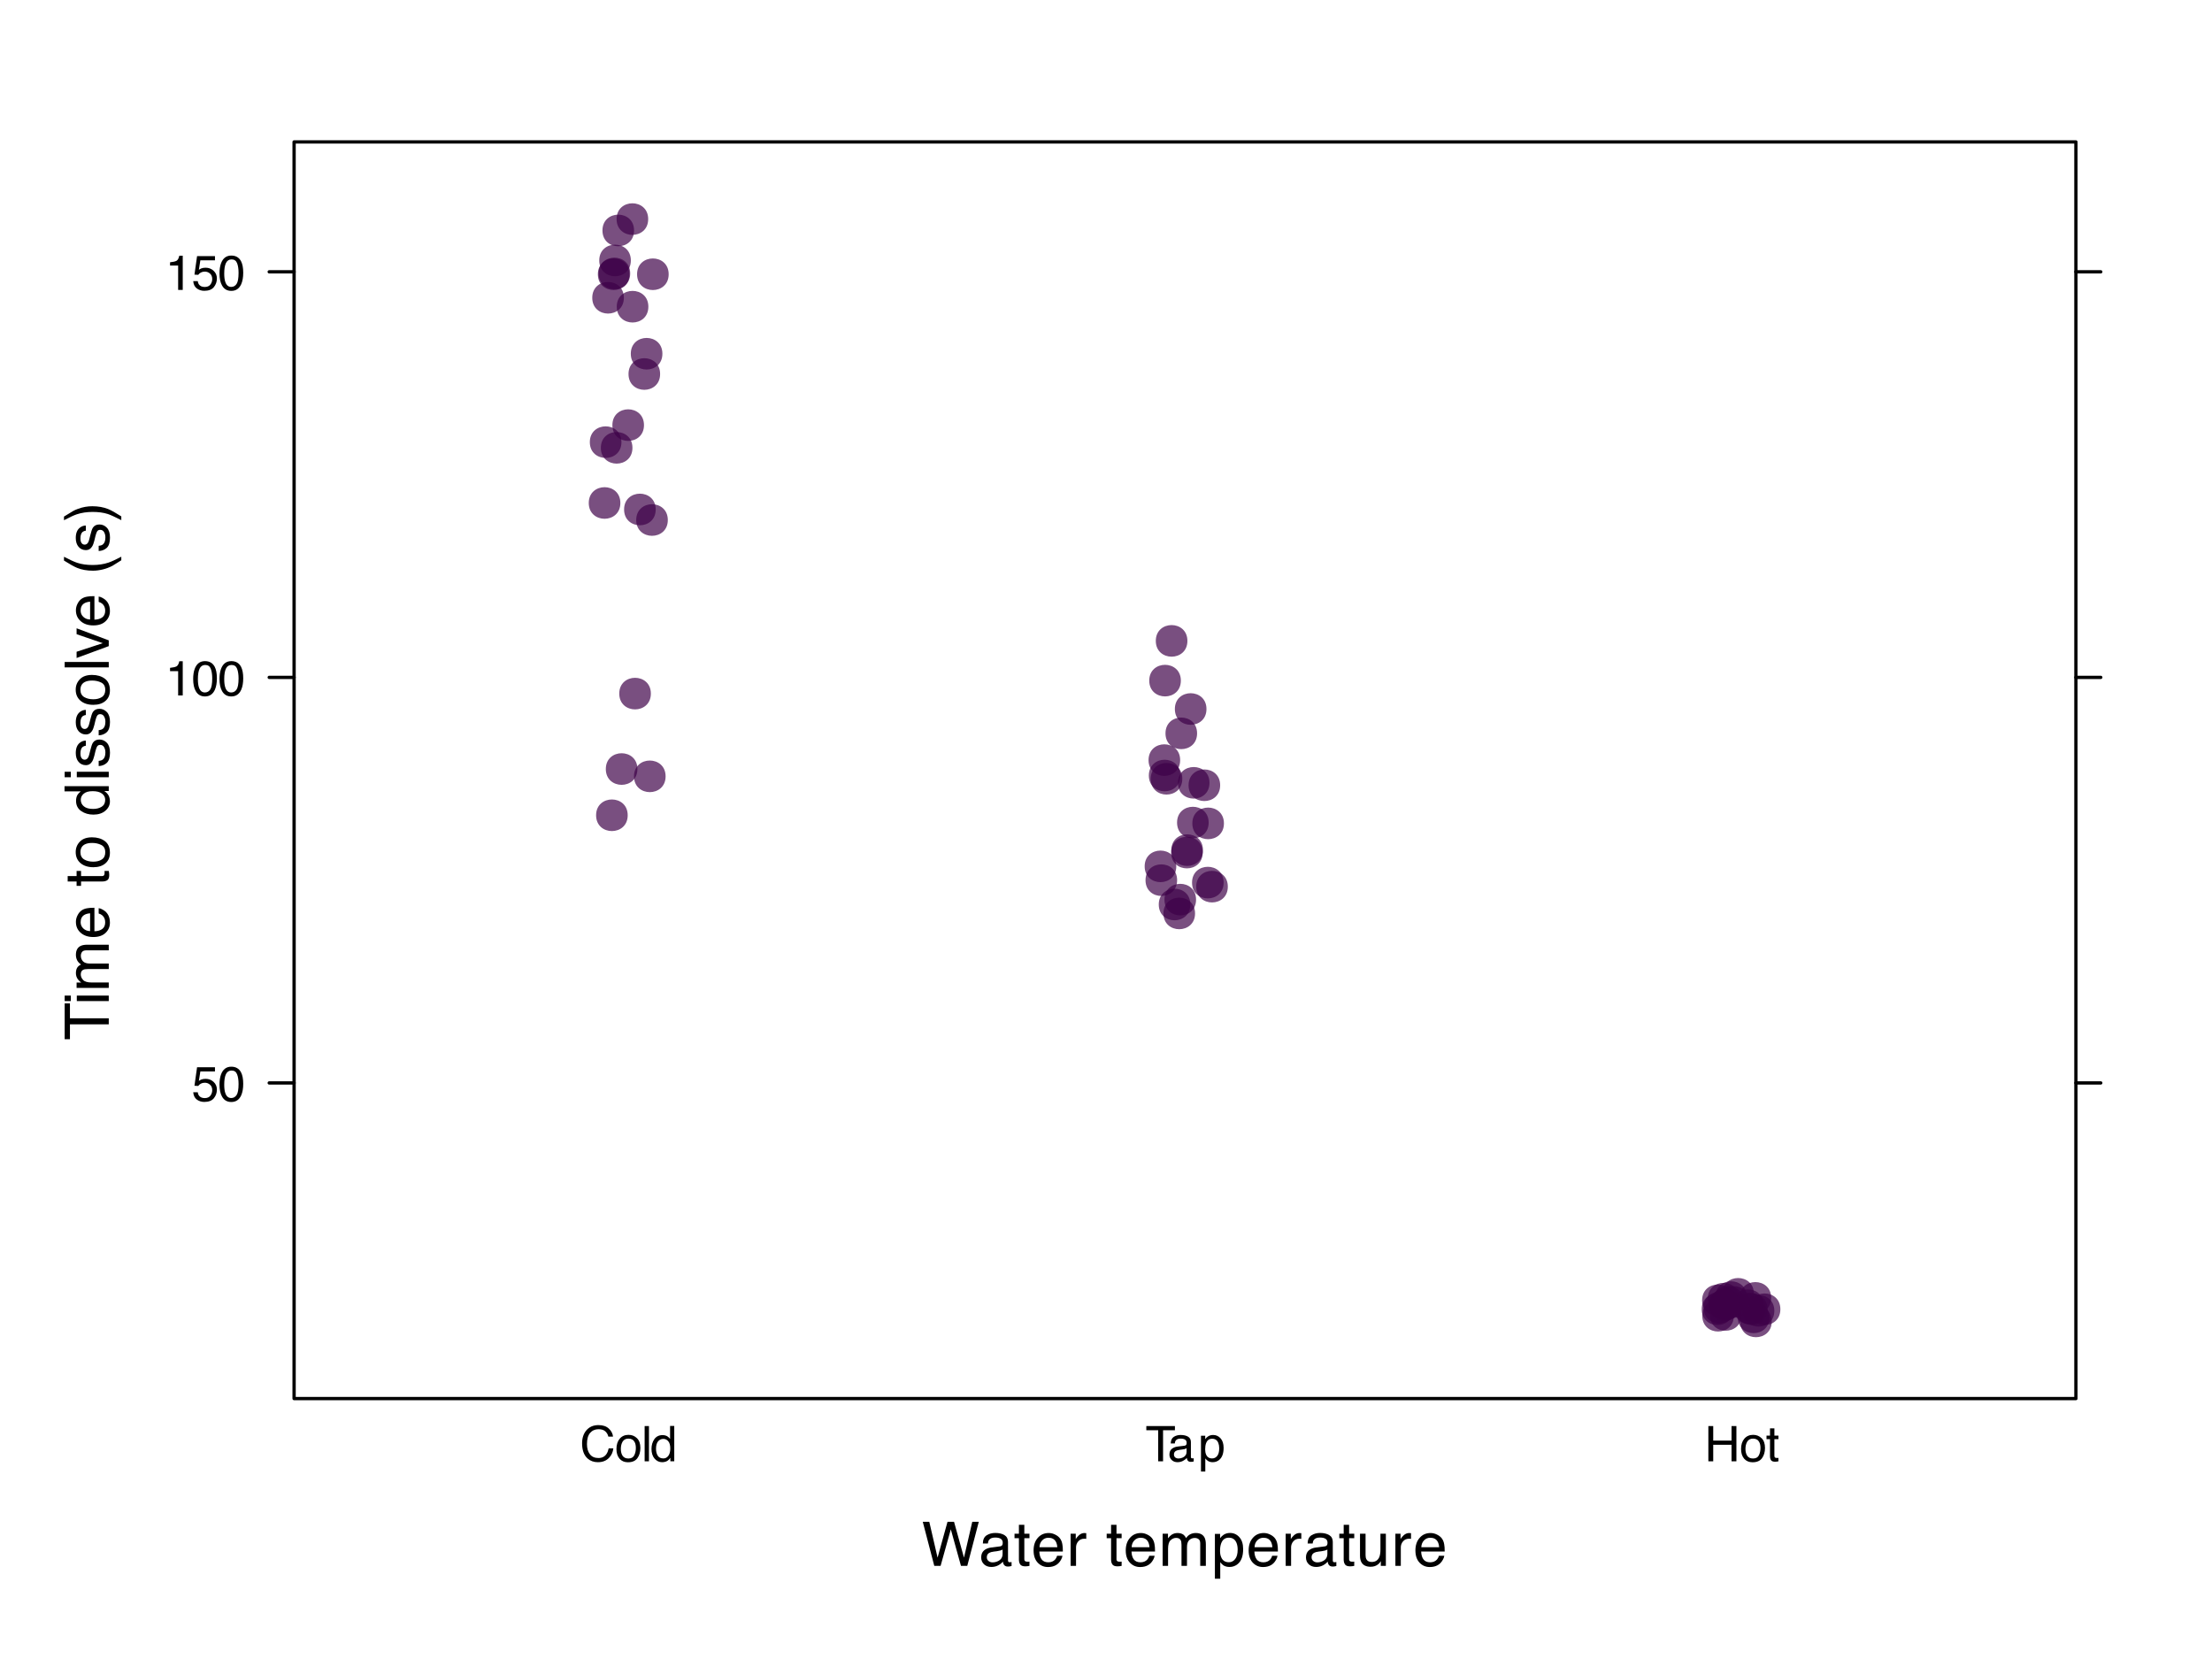 <?xml version="1.0" encoding="utf-8" ?>
<!DOCTYPE svg PUBLIC "-//W3C//DTD SVG 1.1//EN" "http://www.w3.org/Graphics/SVG/1.1/DTD/svg11.dtd">
<svg xmlns="http://www.w3.org/2000/svg" xmlns:xlink="http://www.w3.org/1999/xlink" width="504" height="378" viewBox="0 0 504 378"><defs><g><g id="glyph-0-0"><path d="M 0.453 0 L 0.453 -10.047 L 8.422 -10.047 L 8.422 0 Z M 7.172 -1.266 L 7.172 -8.781 L 1.703 -8.781 L 1.703 -1.266 Z M 7.172 -1.266"/></g><g id="glyph-0-1"><path d="M 1.734 -10.047 L 3.625 -1.875 L 5.891 -10.047 L 7.375 -10.047 L 9.641 -1.875 L 11.531 -10.047 L 13.016 -10.047 L 10.391 0 L 8.953 0 L 6.641 -8.328 L 4.312 0 L 2.875 0 L 0.25 -10.047 Z M 1.734 -10.047"/></g><g id="glyph-0-2"><path d="M 1.844 -1.953 C 1.844 -1.598 1.973 -1.316 2.234 -1.109 C 2.492 -0.898 2.801 -0.797 3.156 -0.797 C 3.594 -0.797 4.016 -0.895 4.422 -1.094 C 5.098 -1.426 5.438 -1.973 5.438 -2.734 L 5.438 -3.719 C 5.289 -3.625 5.098 -3.547 4.859 -3.484 C 4.617 -3.422 4.383 -3.375 4.156 -3.344 L 3.422 -3.25 C 2.973 -3.195 2.633 -3.102 2.406 -2.969 C 2.031 -2.758 1.844 -2.422 1.844 -1.953 Z M 4.828 -4.438 C 5.109 -4.469 5.297 -4.586 5.391 -4.797 C 5.441 -4.898 5.469 -5.055 5.469 -5.266 C 5.469 -5.68 5.316 -5.984 5.016 -6.172 C 4.723 -6.359 4.301 -6.453 3.75 -6.453 C 3.102 -6.453 2.645 -6.281 2.375 -5.938 C 2.227 -5.75 2.129 -5.469 2.078 -5.094 L 0.938 -5.094 C 0.957 -5.988 1.25 -6.613 1.812 -6.969 C 2.375 -7.32 3.031 -7.5 3.781 -7.5 C 4.633 -7.5 5.332 -7.332 5.875 -7 C 6.406 -6.676 6.672 -6.164 6.672 -5.469 L 6.672 -1.266 C 6.672 -1.129 6.695 -1.02 6.75 -0.938 C 6.801 -0.863 6.91 -0.828 7.078 -0.828 C 7.141 -0.828 7.203 -0.832 7.266 -0.844 C 7.336 -0.852 7.41 -0.863 7.484 -0.875 L 7.484 0.031 C 7.297 0.082 7.148 0.113 7.047 0.125 C 6.941 0.145 6.805 0.156 6.641 0.156 C 6.211 0.156 5.906 0.004 5.719 -0.297 C 5.613 -0.453 5.539 -0.676 5.5 -0.969 C 5.25 -0.645 4.891 -0.359 4.422 -0.109 C 3.953 0.129 3.438 0.25 2.875 0.25 C 2.195 0.25 1.641 0.047 1.203 -0.359 C 0.773 -0.773 0.562 -1.297 0.562 -1.922 C 0.562 -2.598 0.77 -3.125 1.188 -3.5 C 1.613 -3.875 2.172 -4.102 2.859 -4.188 Z M 3.812 -7.5 Z M 3.812 -7.5"/></g><g id="glyph-0-3"><path d="M 1.156 -9.359 L 2.391 -9.359 L 2.391 -7.328 L 3.562 -7.328 L 3.562 -6.312 L 2.391 -6.312 L 2.391 -1.531 C 2.391 -1.281 2.477 -1.113 2.656 -1.031 C 2.75 -0.977 2.906 -0.953 3.125 -0.953 C 3.188 -0.953 3.25 -0.953 3.312 -0.953 C 3.383 -0.953 3.469 -0.957 3.562 -0.969 L 3.562 0 C 3.414 0.039 3.266 0.066 3.109 0.078 C 2.961 0.098 2.801 0.109 2.625 0.109 C 2.051 0.109 1.66 -0.035 1.453 -0.328 C 1.254 -0.617 1.156 -1 1.156 -1.469 L 1.156 -6.312 L 0.156 -6.312 L 0.156 -7.328 L 1.156 -7.328 Z M 1.156 -9.359"/></g><g id="glyph-0-4"><path d="M 3.953 -7.484 C 4.473 -7.484 4.973 -7.359 5.453 -7.109 C 5.941 -6.867 6.316 -6.555 6.578 -6.172 C 6.828 -5.805 6.988 -5.375 7.062 -4.875 C 7.133 -4.539 7.172 -4.004 7.172 -3.266 L 1.812 -3.266 C 1.832 -2.523 2.004 -1.93 2.328 -1.484 C 2.66 -1.035 3.172 -0.812 3.859 -0.812 C 4.504 -0.812 5.02 -1.02 5.406 -1.438 C 5.625 -1.688 5.773 -1.973 5.859 -2.297 L 7.078 -2.297 C 7.047 -2.023 6.938 -1.723 6.75 -1.391 C 6.57 -1.066 6.375 -0.801 6.156 -0.594 C 5.781 -0.227 5.316 0.02 4.766 0.156 C 4.473 0.227 4.141 0.266 3.766 0.266 C 2.848 0.266 2.07 -0.066 1.438 -0.734 C 0.812 -1.398 0.5 -2.328 0.5 -3.516 C 0.5 -4.691 0.816 -5.645 1.453 -6.375 C 2.086 -7.113 2.922 -7.484 3.953 -7.484 Z M 5.906 -4.25 C 5.863 -4.781 5.75 -5.207 5.562 -5.531 C 5.227 -6.113 4.664 -6.406 3.875 -6.406 C 3.312 -6.406 2.836 -6.203 2.453 -5.797 C 2.066 -5.391 1.863 -4.875 1.844 -4.25 Z M 3.828 -7.5 Z M 3.828 -7.5"/></g><g id="glyph-0-5"><path d="M 0.938 -7.328 L 2.109 -7.328 L 2.109 -6.062 C 2.203 -6.301 2.438 -6.598 2.812 -6.953 C 3.188 -7.305 3.617 -7.484 4.109 -7.484 C 4.129 -7.484 4.164 -7.477 4.219 -7.469 C 4.27 -7.469 4.363 -7.461 4.5 -7.453 L 4.5 -6.156 C 4.426 -6.164 4.359 -6.172 4.297 -6.172 C 4.234 -6.18 4.164 -6.188 4.094 -6.188 C 3.477 -6.188 3.004 -5.984 2.672 -5.578 C 2.336 -5.18 2.172 -4.727 2.172 -4.219 L 2.172 0 L 0.938 0 Z M 0.938 -7.328"/></g><g id="glyph-0-6"/><g id="glyph-0-7"><path d="M 0.906 -7.328 L 2.125 -7.328 L 2.125 -6.281 C 2.414 -6.645 2.676 -6.906 2.906 -7.062 C 3.312 -7.344 3.773 -7.484 4.297 -7.484 C 4.879 -7.484 5.348 -7.344 5.703 -7.062 C 5.898 -6.895 6.082 -6.648 6.25 -6.328 C 6.52 -6.723 6.836 -7.016 7.203 -7.203 C 7.578 -7.391 7.992 -7.484 8.453 -7.484 C 9.441 -7.484 10.113 -7.129 10.469 -6.422 C 10.656 -6.035 10.75 -5.52 10.75 -4.875 L 10.75 0 L 9.469 0 L 9.469 -5.094 C 9.469 -5.57 9.348 -5.898 9.109 -6.078 C 8.867 -6.266 8.57 -6.359 8.219 -6.359 C 7.738 -6.359 7.32 -6.195 6.969 -5.875 C 6.625 -5.551 6.453 -5.016 6.453 -4.266 L 6.453 0 L 5.203 0 L 5.203 -4.781 C 5.203 -5.281 5.141 -5.641 5.016 -5.859 C 4.828 -6.203 4.477 -6.375 3.969 -6.375 C 3.508 -6.375 3.086 -6.191 2.703 -5.828 C 2.328 -5.473 2.141 -4.828 2.141 -3.891 L 2.141 0 L 0.906 0 Z M 0.906 -7.328"/></g><g id="glyph-0-8"><path d="M 4 -0.828 C 4.57 -0.828 5.047 -1.066 5.422 -1.547 C 5.805 -2.023 6 -2.742 6 -3.703 C 6 -4.285 5.914 -4.785 5.75 -5.203 C 5.426 -6.016 4.844 -6.422 4 -6.422 C 3.145 -6.422 2.562 -5.992 2.25 -5.141 C 2.07 -4.68 1.984 -4.102 1.984 -3.406 C 1.984 -2.844 2.07 -2.363 2.25 -1.969 C 2.562 -1.207 3.145 -0.828 4 -0.828 Z M 0.812 -7.281 L 2 -7.281 L 2 -6.312 C 2.25 -6.645 2.52 -6.906 2.812 -7.094 C 3.227 -7.363 3.711 -7.5 4.266 -7.5 C 5.098 -7.5 5.801 -7.18 6.375 -6.547 C 6.957 -5.91 7.25 -5.004 7.25 -3.828 C 7.25 -2.223 6.832 -1.082 6 -0.406 C 5.469 0.031 4.852 0.25 4.156 0.25 C 3.602 0.25 3.141 0.129 2.766 -0.109 C 2.547 -0.254 2.301 -0.492 2.031 -0.828 L 2.031 2.922 L 0.812 2.922 Z M 0.812 -7.281"/></g><g id="glyph-0-9"><path d="M 2.141 -7.328 L 2.141 -2.469 C 2.141 -2.094 2.195 -1.785 2.312 -1.547 C 2.531 -1.109 2.938 -0.891 3.531 -0.891 C 4.383 -0.891 4.969 -1.27 5.281 -2.031 C 5.445 -2.445 5.531 -3.008 5.531 -3.719 L 5.531 -7.328 L 6.766 -7.328 L 6.766 0 L 5.609 0 L 5.625 -1.078 C 5.457 -0.797 5.258 -0.562 5.031 -0.375 C 4.562 0.008 3.988 0.203 3.312 0.203 C 2.27 0.203 1.562 -0.145 1.188 -0.844 C 0.977 -1.219 0.875 -1.719 0.875 -2.344 L 0.875 -7.328 Z M 3.828 -7.5 Z M 3.828 -7.5"/></g><g id="glyph-1-0"><path d="M 0 -0.453 L -10.047 -0.453 L -10.047 -8.422 L 0 -8.422 Z M -1.266 -7.172 L -8.781 -7.172 L -8.781 -1.703 L -1.266 -1.703 Z M -1.266 -7.172"/></g><g id="glyph-1-1"><path d="M -10.047 -8.375 L -8.844 -8.375 L -8.844 -4.984 L 0 -4.984 L 0 -3.609 L -8.844 -3.609 L -8.844 -0.219 L -10.047 -0.219 Z M -10.047 -8.375"/></g><g id="glyph-1-2"><path d="M -7.281 -0.906 L -7.281 -2.156 L 0 -2.156 L 0 -0.906 Z M -10.047 -0.906 L -10.047 -2.156 L -8.641 -2.156 L -8.641 -0.906 Z M -10.047 -0.906"/></g><g id="glyph-1-3"><path d="M -7.328 -0.906 L -7.328 -2.125 L -6.281 -2.125 C -6.645 -2.414 -6.906 -2.676 -7.062 -2.906 C -7.344 -3.312 -7.484 -3.773 -7.484 -4.297 C -7.484 -4.879 -7.344 -5.348 -7.062 -5.703 C -6.895 -5.898 -6.648 -6.082 -6.328 -6.25 C -6.723 -6.52 -7.016 -6.836 -7.203 -7.203 C -7.391 -7.578 -7.484 -7.992 -7.484 -8.453 C -7.484 -9.441 -7.129 -10.113 -6.422 -10.469 C -6.035 -10.656 -5.52 -10.75 -4.875 -10.75 L 0 -10.75 L 0 -9.469 L -5.094 -9.469 C -5.57 -9.469 -5.898 -9.348 -6.078 -9.109 C -6.266 -8.867 -6.359 -8.57 -6.359 -8.219 C -6.359 -7.738 -6.195 -7.32 -5.875 -6.969 C -5.551 -6.625 -5.016 -6.453 -4.266 -6.453 L 0 -6.453 L 0 -5.203 L -4.781 -5.203 C -5.281 -5.203 -5.641 -5.141 -5.859 -5.016 C -6.203 -4.828 -6.375 -4.477 -6.375 -3.969 C -6.375 -3.508 -6.191 -3.086 -5.828 -2.703 C -5.473 -2.328 -4.828 -2.141 -3.891 -2.141 L 0 -2.141 L 0 -0.906 Z M -7.328 -0.906"/></g><g id="glyph-1-4"><path d="M -7.484 -3.953 C -7.484 -4.473 -7.359 -4.973 -7.109 -5.453 C -6.867 -5.941 -6.555 -6.316 -6.172 -6.578 C -5.805 -6.828 -5.375 -6.988 -4.875 -7.062 C -4.539 -7.133 -4.004 -7.172 -3.266 -7.172 L -3.266 -1.812 C -2.523 -1.832 -1.93 -2.004 -1.484 -2.328 C -1.035 -2.66 -0.812 -3.172 -0.812 -3.859 C -0.812 -4.504 -1.02 -5.02 -1.438 -5.406 C -1.688 -5.625 -1.973 -5.773 -2.297 -5.859 L -2.297 -7.078 C -2.023 -7.047 -1.723 -6.938 -1.391 -6.75 C -1.066 -6.57 -0.801 -6.375 -0.594 -6.156 C -0.227 -5.781 0.02 -5.316 0.156 -4.766 C 0.227 -4.473 0.266 -4.141 0.266 -3.766 C 0.266 -2.848 -0.066 -2.07 -0.734 -1.438 C -1.398 -0.812 -2.328 -0.5 -3.516 -0.5 C -4.691 -0.5 -5.645 -0.816 -6.375 -1.453 C -7.113 -2.086 -7.484 -2.922 -7.484 -3.953 Z M -4.25 -5.906 C -4.781 -5.863 -5.207 -5.75 -5.531 -5.562 C -6.113 -5.227 -6.406 -4.664 -6.406 -3.875 C -6.406 -3.312 -6.203 -2.836 -5.797 -2.453 C -5.391 -2.066 -4.875 -1.863 -4.25 -1.844 Z M -7.5 -3.828 Z M -7.5 -3.828"/></g><g id="glyph-1-5"/><g id="glyph-1-6"><path d="M -9.359 -1.156 L -9.359 -2.391 L -7.328 -2.391 L -7.328 -3.562 L -6.312 -3.562 L -6.312 -2.391 L -1.531 -2.391 C -1.281 -2.391 -1.113 -2.477 -1.031 -2.656 C -0.977 -2.75 -0.953 -2.906 -0.953 -3.125 C -0.953 -3.188 -0.953 -3.25 -0.953 -3.312 C -0.953 -3.383 -0.957 -3.469 -0.969 -3.562 L 0 -3.562 C 0.039 -3.414 0.066 -3.266 0.078 -3.109 C 0.098 -2.961 0.109 -2.801 0.109 -2.625 C 0.109 -2.051 -0.035 -1.66 -0.328 -1.453 C -0.617 -1.254 -1 -1.156 -1.469 -1.156 L -6.312 -1.156 L -6.312 -0.156 L -7.328 -0.156 L -7.328 -1.156 Z M -9.359 -1.156"/></g><g id="glyph-1-7"><path d="M -0.797 -3.812 C -0.797 -4.625 -1.102 -5.18 -1.719 -5.484 C -2.332 -5.785 -3.02 -5.938 -3.781 -5.938 C -4.469 -5.938 -5.023 -5.828 -5.453 -5.609 C -6.117 -5.266 -6.453 -4.672 -6.453 -3.828 C -6.453 -3.066 -6.164 -2.516 -5.594 -2.172 C -5.02 -1.836 -4.328 -1.672 -3.516 -1.672 C -2.742 -1.672 -2.098 -1.836 -1.578 -2.172 C -1.055 -2.516 -0.797 -3.062 -0.797 -3.812 Z M -7.531 -3.859 C -7.531 -4.797 -7.211 -5.586 -6.578 -6.234 C -5.953 -6.891 -5.031 -7.219 -3.812 -7.219 C -2.633 -7.219 -1.66 -6.93 -0.891 -6.359 C -0.117 -5.785 0.266 -4.895 0.266 -3.688 C 0.266 -2.688 -0.07 -1.891 -0.75 -1.297 C -1.438 -0.703 -2.352 -0.406 -3.5 -0.406 C -4.727 -0.406 -5.707 -0.719 -6.438 -1.344 C -7.164 -1.969 -7.531 -2.805 -7.531 -3.859 Z M -7.5 -3.812 Z M -7.5 -3.812"/></g><g id="glyph-1-8"><path d="M -3.578 -1.688 C -2.797 -1.688 -2.141 -1.852 -1.609 -2.188 C -1.078 -2.52 -0.812 -3.051 -0.812 -3.781 C -0.812 -4.352 -1.055 -4.82 -1.547 -5.188 C -2.035 -5.551 -2.738 -5.734 -3.656 -5.734 C -4.582 -5.734 -5.266 -5.539 -5.703 -5.156 C -6.148 -4.781 -6.375 -4.316 -6.375 -3.766 C -6.375 -3.148 -6.133 -2.648 -5.656 -2.266 C -5.188 -1.879 -4.492 -1.688 -3.578 -1.688 Z M -7.453 -3.531 C -7.453 -4.094 -7.332 -4.562 -7.094 -4.938 C -6.957 -5.156 -6.719 -5.406 -6.375 -5.688 L -10.078 -5.688 L -10.078 -6.875 L 0 -6.875 L 0 -5.766 L -1.016 -5.766 C -0.566 -5.473 -0.238 -5.129 -0.031 -4.734 C 0.164 -4.348 0.266 -3.898 0.266 -3.391 C 0.266 -2.578 -0.078 -1.875 -0.766 -1.281 C -1.453 -0.688 -2.363 -0.391 -3.5 -0.391 C -4.57 -0.391 -5.5 -0.66 -6.281 -1.203 C -7.062 -1.742 -7.453 -2.52 -7.453 -3.531 Z M -7.453 -3.531"/></g><g id="glyph-1-9"><path d="M -2.297 -1.641 C -1.891 -1.672 -1.578 -1.77 -1.359 -1.938 C -0.961 -2.25 -0.766 -2.789 -0.766 -3.562 C -0.766 -4.008 -0.863 -4.406 -1.062 -4.75 C -1.258 -5.102 -1.562 -5.281 -1.969 -5.281 C -2.289 -5.281 -2.531 -5.141 -2.688 -4.859 C -2.789 -4.68 -2.91 -4.332 -3.047 -3.812 L -3.281 -2.828 C -3.438 -2.203 -3.613 -1.742 -3.812 -1.453 C -4.145 -0.922 -4.602 -0.656 -5.188 -0.656 C -5.883 -0.656 -6.445 -0.906 -6.875 -1.406 C -7.301 -1.906 -7.516 -2.578 -7.516 -3.422 C -7.516 -4.523 -7.191 -5.316 -6.547 -5.797 C -6.129 -6.109 -5.688 -6.258 -5.219 -6.25 L -5.219 -5.094 C -5.5 -5.062 -5.75 -4.961 -5.969 -4.797 C -6.289 -4.516 -6.453 -4.023 -6.453 -3.328 C -6.453 -2.859 -6.363 -2.504 -6.188 -2.266 C -6.008 -2.023 -5.773 -1.906 -5.484 -1.906 C -5.172 -1.906 -4.914 -2.062 -4.719 -2.375 C -4.602 -2.562 -4.504 -2.832 -4.422 -3.188 L -4.219 -4 C -4.008 -4.883 -3.805 -5.477 -3.609 -5.781 C -3.285 -6.258 -2.789 -6.5 -2.125 -6.5 C -1.469 -6.5 -0.898 -6.25 -0.422 -5.75 C 0.047 -5.258 0.281 -4.508 0.281 -3.5 C 0.281 -2.406 0.035 -1.629 -0.453 -1.172 C -0.953 -0.723 -1.566 -0.484 -2.297 -0.453 Z M -7.5 -3.453 Z M -7.5 -3.453"/></g><g id="glyph-1-10"><path d="M -10.047 -0.938 L -10.047 -2.172 L 0 -2.172 L 0 -0.938 Z M -10.047 -0.938"/></g><g id="glyph-1-11"><path d="M -7.328 -1.5 L -1.359 -3.453 L -7.328 -5.5 L -7.328 -6.844 L 0 -4.094 L 0 -2.781 L -7.328 -0.078 Z M -7.328 -1.5"/></g><g id="glyph-1-12"><path d="M -10.203 -4.141 C -8.816 -3.422 -7.797 -2.957 -7.141 -2.75 C -6.141 -2.426 -4.984 -2.266 -3.672 -2.266 C -2.359 -2.266 -1.156 -2.445 -0.062 -2.812 C 0.613 -3.039 1.586 -3.488 2.859 -4.156 L 2.859 -3.344 C 1.816 -2.676 1.148 -2.258 0.859 -2.094 C 0.578 -1.938 0.191 -1.766 -0.297 -1.578 C -0.973 -1.328 -1.695 -1.148 -2.469 -1.047 C -2.863 -0.992 -3.238 -0.969 -3.594 -0.969 C -4.945 -0.969 -6.148 -1.18 -7.203 -1.609 C -7.867 -1.879 -8.867 -2.438 -10.203 -3.281 Z M -10.203 -4.141"/></g><g id="glyph-1-13"><path d="M 2.859 -0.484 C 1.441 -1.211 0.41 -1.68 -0.234 -1.891 C -1.211 -2.203 -2.359 -2.359 -3.672 -2.359 C -4.992 -2.359 -6.203 -2.176 -7.297 -1.812 C -7.973 -1.582 -8.941 -1.133 -10.203 -0.469 L -10.203 -1.297 C -9.086 -1.992 -8.395 -2.414 -8.125 -2.562 C -7.863 -2.719 -7.504 -2.879 -7.047 -3.047 C -6.473 -3.266 -5.91 -3.422 -5.359 -3.516 C -4.805 -3.609 -4.27 -3.656 -3.75 -3.656 C -2.406 -3.656 -1.203 -3.441 -0.141 -3.016 C 0.535 -2.742 1.535 -2.188 2.859 -1.344 Z M 2.859 -0.484"/></g><g id="glyph-2-0"><path d="M 0.359 0 L 0.359 -8.031 L 6.734 -8.031 L 6.734 0 Z M 5.734 -1 L 5.734 -7.031 L 1.375 -7.031 L 1.375 -1 Z M 5.734 -1"/></g><g id="glyph-2-1"><path d="M 1.391 -2 C 1.453 -1.438 1.711 -1.047 2.172 -0.828 C 2.398 -0.723 2.664 -0.672 2.969 -0.672 C 3.551 -0.672 3.984 -0.852 4.266 -1.219 C 4.547 -1.594 4.688 -2.008 4.688 -2.469 C 4.688 -3.008 4.52 -3.426 4.188 -3.719 C 3.852 -4.02 3.457 -4.172 3 -4.172 C 2.656 -4.172 2.359 -4.102 2.109 -3.969 C 1.867 -3.844 1.664 -3.664 1.5 -3.438 L 0.641 -3.484 L 1.234 -7.703 L 5.312 -7.703 L 5.312 -6.75 L 1.984 -6.75 L 1.641 -4.578 C 1.828 -4.711 2.004 -4.816 2.172 -4.891 C 2.461 -5.004 2.797 -5.062 3.172 -5.062 C 3.891 -5.062 4.5 -4.828 5 -4.359 C 5.5 -3.898 5.75 -3.316 5.75 -2.609 C 5.75 -1.867 5.52 -1.211 5.062 -0.641 C 4.602 -0.078 3.875 0.203 2.875 0.203 C 2.238 0.203 1.676 0.023 1.188 -0.328 C 0.695 -0.691 0.422 -1.25 0.359 -2 Z M 1.391 -2"/></g><g id="glyph-2-2"><path d="M 3.031 -7.828 C 4.039 -7.828 4.773 -7.41 5.234 -6.578 C 5.578 -5.93 5.75 -5.047 5.75 -3.922 C 5.75 -2.859 5.594 -1.977 5.281 -1.281 C 4.82 -0.281 4.07 0.219 3.031 0.219 C 2.082 0.219 1.379 -0.191 0.922 -1.016 C 0.535 -1.691 0.344 -2.609 0.344 -3.766 C 0.344 -4.648 0.457 -5.41 0.688 -6.047 C 1.125 -7.234 1.906 -7.828 3.031 -7.828 Z M 3.016 -0.688 C 3.523 -0.688 3.93 -0.91 4.234 -1.359 C 4.535 -1.816 4.688 -2.66 4.688 -3.891 C 4.688 -4.773 4.578 -5.504 4.359 -6.078 C 4.141 -6.66 3.719 -6.953 3.094 -6.953 C 2.508 -6.953 2.082 -6.676 1.812 -6.125 C 1.551 -5.582 1.422 -4.781 1.422 -3.719 C 1.422 -2.914 1.504 -2.273 1.672 -1.797 C 1.93 -1.055 2.379 -0.688 3.016 -0.688 Z M 3.016 -0.688"/></g><g id="glyph-2-3"><path d="M 1.078 -5.547 L 1.078 -6.297 C 1.785 -6.367 2.281 -6.484 2.562 -6.641 C 2.844 -6.805 3.051 -7.191 3.188 -7.797 L 3.969 -7.797 L 3.969 0 L 2.922 0 L 2.922 -5.547 Z M 1.078 -5.547"/></g><g id="glyph-2-4"><path d="M 4.234 -8.25 C 5.254 -8.25 6.047 -7.977 6.609 -7.438 C 7.172 -6.906 7.484 -6.301 7.547 -5.625 L 6.484 -5.625 C 6.359 -6.145 6.113 -6.555 5.75 -6.859 C 5.395 -7.16 4.895 -7.312 4.25 -7.312 C 3.457 -7.312 2.816 -7.031 2.328 -6.469 C 1.848 -5.914 1.609 -5.066 1.609 -3.922 C 1.609 -2.973 1.828 -2.207 2.266 -1.625 C 2.703 -1.039 3.359 -0.75 4.234 -0.75 C 5.035 -0.75 5.645 -1.055 6.062 -1.672 C 6.281 -1.992 6.445 -2.422 6.562 -2.953 L 7.625 -2.953 C 7.531 -2.109 7.211 -1.398 6.672 -0.828 C 6.035 -0.141 5.176 0.203 4.094 0.203 C 3.164 0.203 2.383 -0.078 1.75 -0.641 C 0.914 -1.391 0.5 -2.547 0.5 -4.109 C 0.5 -5.285 0.812 -6.254 1.438 -7.016 C 2.113 -7.836 3.047 -8.25 4.234 -8.25 Z M 4.016 -8.25 Z M 4.016 -8.25"/></g><g id="glyph-2-5"><path d="M 3.047 -0.641 C 3.703 -0.641 4.148 -0.883 4.391 -1.375 C 4.629 -1.863 4.75 -2.414 4.75 -3.031 C 4.75 -3.57 4.66 -4.016 4.484 -4.359 C 4.211 -4.898 3.738 -5.172 3.062 -5.172 C 2.457 -5.172 2.016 -4.941 1.734 -4.484 C 1.461 -4.023 1.328 -3.469 1.328 -2.812 C 1.328 -2.188 1.461 -1.664 1.734 -1.25 C 2.016 -0.844 2.453 -0.641 3.047 -0.641 Z M 3.078 -6.031 C 3.836 -6.031 4.477 -5.773 5 -5.266 C 5.52 -4.766 5.781 -4.023 5.781 -3.047 C 5.781 -2.109 5.551 -1.328 5.094 -0.703 C 4.633 -0.086 3.922 0.219 2.953 0.219 C 2.148 0.219 1.508 -0.051 1.031 -0.594 C 0.562 -1.145 0.328 -1.879 0.328 -2.797 C 0.328 -3.785 0.578 -4.57 1.078 -5.156 C 1.578 -5.738 2.242 -6.031 3.078 -6.031 Z M 3.047 -6 Z M 3.047 -6"/></g><g id="glyph-2-6"><path d="M 0.75 -8.031 L 1.734 -8.031 L 1.734 0 L 0.75 0 Z M 0.75 -8.031"/></g><g id="glyph-2-7"><path d="M 1.344 -2.859 C 1.344 -2.234 1.473 -1.707 1.734 -1.281 C 2.004 -0.863 2.438 -0.656 3.031 -0.656 C 3.477 -0.656 3.848 -0.848 4.141 -1.234 C 4.441 -1.629 4.594 -2.191 4.594 -2.922 C 4.594 -3.66 4.441 -4.207 4.141 -4.562 C 3.836 -4.926 3.461 -5.109 3.016 -5.109 C 2.516 -5.109 2.109 -4.914 1.797 -4.531 C 1.492 -4.156 1.344 -3.598 1.344 -2.859 Z M 2.828 -5.969 C 3.273 -5.969 3.648 -5.867 3.953 -5.672 C 4.129 -5.566 4.328 -5.379 4.547 -5.109 L 4.547 -8.062 L 5.5 -8.062 L 5.5 0 L 4.609 0 L 4.609 -0.812 C 4.379 -0.457 4.109 -0.195 3.797 -0.031 C 3.484 0.125 3.125 0.203 2.719 0.203 C 2.062 0.203 1.492 -0.066 1.016 -0.609 C 0.547 -1.16 0.312 -1.895 0.312 -2.812 C 0.312 -3.664 0.523 -4.406 0.953 -5.031 C 1.391 -5.656 2.016 -5.969 2.828 -5.969 Z M 2.828 -5.969"/></g><g id="glyph-2-8"><path d="M 6.703 -8.031 L 6.703 -7.078 L 4 -7.078 L 4 0 L 2.891 0 L 2.891 -7.078 L 0.188 -7.078 L 0.188 -8.031 Z M 6.703 -8.031"/></g><g id="glyph-2-9"><path d="M 1.484 -1.562 C 1.484 -1.27 1.582 -1.039 1.781 -0.875 C 1.988 -0.719 2.238 -0.641 2.531 -0.641 C 2.875 -0.641 3.207 -0.719 3.531 -0.875 C 4.082 -1.145 4.359 -1.582 4.359 -2.188 L 4.359 -2.984 C 4.234 -2.898 4.078 -2.832 3.891 -2.781 C 3.703 -2.738 3.516 -2.707 3.328 -2.688 L 2.734 -2.609 C 2.379 -2.555 2.113 -2.477 1.938 -2.375 C 1.633 -2.207 1.484 -1.938 1.484 -1.562 Z M 3.859 -3.547 C 4.086 -3.578 4.238 -3.672 4.312 -3.828 C 4.352 -3.922 4.375 -4.051 4.375 -4.219 C 4.375 -4.551 4.254 -4.789 4.016 -4.938 C 3.785 -5.094 3.445 -5.172 3 -5.172 C 2.477 -5.172 2.113 -5.031 1.906 -4.75 C 1.781 -4.602 1.703 -4.375 1.672 -4.062 L 0.75 -4.062 C 0.77 -4.789 1.004 -5.297 1.453 -5.578 C 1.898 -5.859 2.422 -6 3.016 -6 C 3.703 -6 4.266 -5.867 4.703 -5.609 C 5.129 -5.348 5.344 -4.938 5.344 -4.375 L 5.344 -1 C 5.344 -0.906 5.363 -0.828 5.406 -0.766 C 5.445 -0.703 5.535 -0.672 5.672 -0.672 C 5.711 -0.672 5.758 -0.672 5.812 -0.672 C 5.863 -0.68 5.922 -0.691 5.984 -0.703 L 5.984 0.031 C 5.836 0.07 5.723 0.098 5.641 0.109 C 5.555 0.117 5.445 0.125 5.312 0.125 C 4.969 0.125 4.723 0.004 4.578 -0.234 C 4.492 -0.359 4.438 -0.539 4.406 -0.781 C 4.207 -0.52 3.914 -0.289 3.531 -0.094 C 3.156 0.102 2.742 0.203 2.297 0.203 C 1.754 0.203 1.312 0.035 0.969 -0.297 C 0.625 -0.629 0.453 -1.039 0.453 -1.531 C 0.453 -2.082 0.617 -2.504 0.953 -2.797 C 1.297 -3.098 1.742 -3.285 2.297 -3.359 Z M 3.047 -6 Z M 3.047 -6"/></g><g id="glyph-2-10"><path d="M 3.188 -0.656 C 3.656 -0.656 4.039 -0.848 4.344 -1.234 C 4.645 -1.617 4.797 -2.195 4.797 -2.969 C 4.797 -3.438 4.727 -3.836 4.594 -4.172 C 4.344 -4.816 3.875 -5.141 3.188 -5.141 C 2.508 -5.141 2.047 -4.797 1.797 -4.109 C 1.66 -3.742 1.594 -3.281 1.594 -2.719 C 1.594 -2.27 1.66 -1.883 1.797 -1.562 C 2.047 -0.957 2.508 -0.656 3.188 -0.656 Z M 0.641 -5.828 L 1.609 -5.828 L 1.609 -5.047 C 1.797 -5.316 2.008 -5.523 2.25 -5.672 C 2.582 -5.891 2.973 -6 3.422 -6 C 4.086 -6 4.648 -5.742 5.109 -5.234 C 5.566 -4.723 5.797 -4 5.797 -3.062 C 5.797 -1.781 5.461 -0.867 4.797 -0.328 C 4.379 0.023 3.891 0.203 3.328 0.203 C 2.879 0.203 2.508 0.102 2.219 -0.094 C 2.039 -0.195 1.844 -0.383 1.625 -0.656 L 1.625 2.328 L 0.641 2.328 Z M 0.641 -5.828"/></g><g id="glyph-2-11"><path d="M 0.875 -8.031 L 1.984 -8.031 L 1.984 -4.719 L 6.156 -4.719 L 6.156 -8.031 L 7.266 -8.031 L 7.266 0 L 6.156 0 L 6.156 -3.766 L 1.984 -3.766 L 1.984 0 L 0.875 0 Z M 0.875 -8.031"/></g><g id="glyph-2-12"><path d="M 0.922 -7.5 L 1.922 -7.5 L 1.922 -5.859 L 2.844 -5.859 L 2.844 -5.047 L 1.922 -5.047 L 1.922 -1.234 C 1.922 -1.023 1.988 -0.891 2.125 -0.828 C 2.195 -0.785 2.32 -0.766 2.5 -0.766 C 2.551 -0.766 2.602 -0.766 2.656 -0.766 C 2.707 -0.766 2.77 -0.77 2.844 -0.781 L 2.844 0 C 2.738 0.031 2.625 0.051 2.5 0.062 C 2.375 0.082 2.238 0.094 2.094 0.094 C 1.633 0.094 1.32 -0.02 1.156 -0.25 C 1 -0.488 0.922 -0.797 0.922 -1.172 L 0.922 -5.047 L 0.125 -5.047 L 0.125 -5.859 L 0.922 -5.859 Z M 0.922 -7.5"/></g></g></defs><rect x="-50.4" y="-37.8" width="604.8" height="453.6" fill="rgb(100%, 100%, 100%)" fill-opacity="1"/><g fill="rgb(0%, 0%, 0%)" fill-opacity="1"><use xlink:href="#glyph-0-1" x="210" y="356.78"/><use xlink:href="#glyph-0-2" x="223" y="356.78"/><use xlink:href="#glyph-0-3" x="231" y="356.78"/><use xlink:href="#glyph-0-4" x="235" y="356.78"/><use xlink:href="#glyph-0-5" x="243" y="356.78"/><use xlink:href="#glyph-0-6" x="248" y="356.78"/><use xlink:href="#glyph-0-3" x="252" y="356.78"/><use xlink:href="#glyph-0-4" x="256" y="356.78"/><use xlink:href="#glyph-0-7" x="264" y="356.78"/><use xlink:href="#glyph-0-8" x="276" y="356.78"/><use xlink:href="#glyph-0-4" x="284" y="356.78"/><use xlink:href="#glyph-0-5" x="292" y="356.78"/><use xlink:href="#glyph-0-2" x="297" y="356.78"/><use xlink:href="#glyph-0-3" x="305" y="356.78"/><use xlink:href="#glyph-0-9" x="309" y="356.78"/><use xlink:href="#glyph-0-5" x="317" y="356.78"/><use xlink:href="#glyph-0-4" x="322" y="356.78"/></g><g fill="rgb(0%, 0%, 0%)" fill-opacity="1"><use xlink:href="#glyph-1-1" x="24.78" y="237"/><use xlink:href="#glyph-1-2" x="24.78" y="229"/><use xlink:href="#glyph-1-3" x="24.78" y="226"/><use xlink:href="#glyph-1-4" x="24.78" y="214"/><use xlink:href="#glyph-1-5" x="24.78" y="206"/><use xlink:href="#glyph-1-6" x="24.78" y="202"/><use xlink:href="#glyph-1-7" x="24.78" y="198"/><use xlink:href="#glyph-1-5" x="24.78" y="190"/><use xlink:href="#glyph-1-8" x="24.78" y="186"/><use xlink:href="#glyph-1-2" x="24.78" y="178"/><use xlink:href="#glyph-1-9" x="24.78" y="175"/><use xlink:href="#glyph-1-9" x="24.78" y="168"/><use xlink:href="#glyph-1-7" x="24.78" y="161"/><use xlink:href="#glyph-1-10" x="24.78" y="153"/><use xlink:href="#glyph-1-11" x="24.78" y="150"/><use xlink:href="#glyph-1-4" x="24.78" y="143"/><use xlink:href="#glyph-1-5" x="24.78" y="135"/><use xlink:href="#glyph-1-12" x="24.78" y="131"/><use xlink:href="#glyph-1-9" x="24.78" y="126"/><use xlink:href="#glyph-1-13" x="24.78" y="119"/></g><path fill="none" stroke-width="0.75" stroke-linecap="round" stroke-linejoin="round" stroke="rgb(0%, 0%, 0%)" stroke-opacity="1" stroke-miterlimit="10" d="M 67.008 246.746 L 61.34 246.746"/><path fill="none" stroke-width="0.75" stroke-linecap="round" stroke-linejoin="round" stroke="rgb(0%, 0%, 0%)" stroke-opacity="1" stroke-miterlimit="10" d="M 67.008 154.34 L 61.34 154.34"/><path fill="none" stroke-width="0.75" stroke-linecap="round" stroke-linejoin="round" stroke="rgb(0%, 0%, 0%)" stroke-opacity="1" stroke-miterlimit="10" d="M 67.008 61.934 L 61.34 61.934"/><g fill="rgb(0%, 0%, 0%)" fill-opacity="1"><use xlink:href="#glyph-2-1" x="43.668" y="250.87"/><use xlink:href="#glyph-2-2" x="49.668" y="250.87"/></g><g fill="rgb(0%, 0%, 0%)" fill-opacity="1"><use xlink:href="#glyph-2-3" x="37.668" y="158.464"/><use xlink:href="#glyph-2-2" x="43.668" y="158.464"/><use xlink:href="#glyph-2-2" x="49.668" y="158.464"/></g><g fill="rgb(0%, 0%, 0%)" fill-opacity="1"><use xlink:href="#glyph-2-3" x="37.668" y="66.058"/><use xlink:href="#glyph-2-1" x="43.668" y="66.058"/><use xlink:href="#glyph-2-2" x="49.668" y="66.058"/></g><g fill="rgb(0%, 0%, 0%)" fill-opacity="1"><use xlink:href="#glyph-2-4" x="132.129" y="332.956"/><use xlink:href="#glyph-2-5" x="140.129" y="332.956"/><use xlink:href="#glyph-2-6" x="146.129" y="332.956"/><use xlink:href="#glyph-2-7" x="148.129" y="332.956"/></g><g fill="rgb(0%, 0%, 0%)" fill-opacity="1"><use xlink:href="#glyph-2-8" x="261" y="332.956"/><use xlink:href="#glyph-2-9" x="266" y="332.956"/><use xlink:href="#glyph-2-10" x="273" y="332.956"/></g><g fill="rgb(0%, 0%, 0%)" fill-opacity="1"><use xlink:href="#glyph-2-11" x="388.371" y="332.956"/><use xlink:href="#glyph-2-5" x="396.371" y="332.956"/><use xlink:href="#glyph-2-12" x="402.371" y="332.956"/></g><path fill="none" stroke-width="0.75" stroke-linecap="round" stroke-linejoin="round" stroke="rgb(0%, 0%, 0%)" stroke-opacity="1" stroke-miterlimit="10" d="M 472.992 246.746 L 478.66 246.746"/><path fill="none" stroke-width="0.75" stroke-linecap="round" stroke-linejoin="round" stroke="rgb(0%, 0%, 0%)" stroke-opacity="1" stroke-miterlimit="10" d="M 472.992 154.34 L 478.66 154.34"/><path fill="none" stroke-width="0.75" stroke-linecap="round" stroke-linejoin="round" stroke="rgb(0%, 0%, 0%)" stroke-opacity="1" stroke-miterlimit="10" d="M 472.992 61.934 L 478.66 61.934"/><path fill-rule="nonzero" fill="rgb(24.314%, 0%, 28.235%)" fill-opacity="0.69" d="M 148.297 158.035 C 148.297 162.836 141.098 162.836 141.098 158.035 C 141.098 153.234 148.297 153.234 148.297 158.035"/><path fill-rule="nonzero" fill="rgb(24.314%, 0%, 28.235%)" fill-opacity="0.69" d="M 149.402 116.082 C 149.402 120.883 142.199 120.883 142.199 116.082 C 142.199 111.281 149.402 111.281 149.402 116.082"/><path fill-rule="nonzero" fill="rgb(24.314%, 0%, 28.235%)" fill-opacity="0.69" d="M 144.102 102.035 C 144.102 106.836 136.902 106.836 136.902 102.035 C 136.902 97.238 144.102 97.238 144.102 102.035"/><path fill-rule="nonzero" fill="rgb(24.314%, 0%, 28.235%)" fill-opacity="0.69" d="M 141.594 100.742 C 141.594 105.543 134.391 105.543 134.391 100.742 C 134.391 95.941 141.594 95.941 141.594 100.742"/><path fill-rule="nonzero" fill="rgb(24.314%, 0%, 28.235%)" fill-opacity="0.69" d="M 150.406 85.219 C 150.406 90.02 143.207 90.02 143.207 85.219 C 143.207 80.418 150.406 80.418 150.406 85.219"/><path fill-rule="nonzero" fill="rgb(24.314%, 0%, 28.235%)" fill-opacity="0.69" d="M 147.727 69.879 C 147.727 74.68 140.527 74.68 140.527 69.879 C 140.527 65.078 147.727 65.078 147.727 69.879"/><path fill-rule="nonzero" fill="rgb(24.314%, 0%, 28.235%)" fill-opacity="0.69" d="M 142.148 67.848 C 142.148 72.648 134.945 72.648 134.945 67.848 C 134.945 63.047 142.148 63.047 142.148 67.848"/><path fill-rule="nonzero" fill="rgb(24.314%, 0%, 28.235%)" fill-opacity="0.69" d="M 143.422 62.488 C 143.422 67.285 136.223 67.285 136.223 62.488 C 136.223 57.688 143.422 57.688 143.422 62.488"/><path fill-rule="nonzero" fill="rgb(24.314%, 0%, 28.235%)" fill-opacity="0.69" d="M 143.738 59.344 C 143.738 64.145 136.539 64.145 136.539 59.344 C 136.539 54.547 143.738 54.547 143.738 59.344"/><path fill-rule="nonzero" fill="rgb(24.314%, 0%, 28.235%)" fill-opacity="0.69" d="M 144.469 52.508 C 144.469 57.309 137.27 57.309 137.27 52.508 C 137.27 47.707 144.469 47.707 144.469 52.508"/><path fill-rule="nonzero" fill="rgb(24.314%, 0%, 28.235%)" fill-opacity="0.69" d="M 143.02 185.758 C 143.02 190.559 135.82 190.559 135.82 185.758 C 135.82 180.957 143.02 180.957 143.02 185.758"/><path fill-rule="nonzero" fill="rgb(24.314%, 0%, 28.235%)" fill-opacity="0.69" d="M 151.656 176.887 C 151.656 181.688 144.457 181.688 144.457 176.887 C 144.457 172.086 151.656 172.086 151.656 176.887"/><path fill-rule="nonzero" fill="rgb(24.314%, 0%, 28.235%)" fill-opacity="0.69" d="M 146.73 96.863 C 146.73 101.664 139.531 101.664 139.531 96.863 C 139.531 92.062 146.73 92.062 146.73 96.863"/><path fill-rule="nonzero" fill="rgb(24.314%, 0%, 28.235%)" fill-opacity="0.69" d="M 150.926 80.598 C 150.926 85.398 143.727 85.398 143.727 80.598 C 143.727 75.797 150.926 75.797 150.926 80.598"/><path fill-rule="nonzero" fill="rgb(24.314%, 0%, 28.235%)" fill-opacity="0.69" d="M 152.355 62.488 C 152.355 67.285 145.156 67.285 145.156 62.488 C 145.156 57.688 152.355 57.688 152.355 62.488"/><path fill-rule="nonzero" fill="rgb(24.314%, 0%, 28.235%)" fill-opacity="0.69" d="M 143.59 62.301 C 143.59 67.102 136.391 67.102 136.391 62.301 C 136.391 57.504 143.59 57.504 143.59 62.301"/><path fill-rule="nonzero" fill="rgb(24.314%, 0%, 28.235%)" fill-opacity="0.69" d="M 147.688 49.918 C 147.688 54.719 140.488 54.719 140.488 49.918 C 140.488 45.121 147.688 45.121 147.688 49.918"/><path fill-rule="nonzero" fill="rgb(24.314%, 0%, 28.235%)" fill-opacity="0.69" d="M 141.348 114.605 C 141.348 119.402 134.148 119.402 134.148 114.605 C 134.148 109.805 141.348 109.805 141.348 114.605"/><path fill-rule="nonzero" fill="rgb(24.314%, 0%, 28.235%)" fill-opacity="0.69" d="M 145.234 175.223 C 145.234 180.023 138.035 180.023 138.035 175.223 C 138.035 170.422 145.234 170.422 145.234 175.223"/><path fill-rule="nonzero" fill="rgb(24.314%, 0%, 28.235%)" fill-opacity="0.69" d="M 152.16 118.484 C 152.16 123.285 144.961 123.285 144.961 118.484 C 144.961 113.684 152.16 113.684 152.16 118.484"/><path fill-rule="nonzero" fill="rgb(24.314%, 0%, 28.235%)" fill-opacity="0.69" d="M 404.281 298.676 C 404.281 303.477 397.078 303.477 397.078 298.676 C 397.078 293.879 404.281 293.879 404.281 298.676"/><path fill-rule="nonzero" fill="rgb(24.314%, 0%, 28.235%)" fill-opacity="0.69" d="M 398.02 295.535 C 398.02 300.336 390.82 300.336 390.82 295.535 C 390.82 290.734 398.02 290.734 398.02 295.535"/><path fill-rule="nonzero" fill="rgb(24.314%, 0%, 28.235%)" fill-opacity="0.69" d="M 399.633 294.797 C 399.633 299.598 392.434 299.598 392.434 294.797 C 392.434 289.996 399.633 289.996 399.633 294.797"/><path fill-rule="nonzero" fill="rgb(24.314%, 0%, 28.235%)" fill-opacity="0.69" d="M 403.559 295.719 C 403.559 300.52 396.355 300.52 396.355 295.719 C 396.355 290.922 403.559 290.922 403.559 295.719"/><path fill-rule="nonzero" fill="rgb(24.314%, 0%, 28.235%)" fill-opacity="0.69" d="M 396.305 295.906 C 396.305 300.707 389.105 300.707 389.105 295.906 C 389.105 291.105 396.305 291.105 396.305 295.906"/><path fill-rule="nonzero" fill="rgb(24.314%, 0%, 28.235%)" fill-opacity="0.69" d="M 395.023 296.273 C 395.023 301.074 387.824 301.074 387.824 296.273 C 387.824 291.477 395.023 291.477 395.023 296.273"/><path fill-rule="nonzero" fill="rgb(24.314%, 0%, 28.235%)" fill-opacity="0.69" d="M 402.75 298.309 C 402.75 303.109 395.551 303.109 395.551 298.309 C 395.551 293.508 402.75 293.508 402.75 298.309"/><path fill-rule="nonzero" fill="rgb(24.314%, 0%, 28.235%)" fill-opacity="0.69" d="M 398.613 296.645 C 398.613 301.445 391.414 301.445 391.414 296.645 C 391.414 291.844 398.613 291.844 398.613 296.645"/><path fill-rule="nonzero" fill="rgb(24.314%, 0%, 28.235%)" fill-opacity="0.69" d="M 397.371 296.645 C 397.371 301.445 390.172 301.445 390.172 296.645 C 390.172 291.844 397.371 291.844 397.371 296.645"/><path fill-rule="nonzero" fill="rgb(24.314%, 0%, 28.235%)" fill-opacity="0.69" d="M 396.734 297.199 C 396.734 302 389.535 302 389.535 297.199 C 389.535 292.398 396.734 292.398 396.734 297.199"/><path fill-rule="nonzero" fill="rgb(24.314%, 0%, 28.235%)" fill-opacity="0.69" d="M 395.059 299.785 C 395.059 304.586 387.859 304.586 387.859 299.785 C 387.859 294.988 395.059 294.988 395.059 299.785"/><path fill-rule="nonzero" fill="rgb(24.314%, 0%, 28.235%)" fill-opacity="0.69" d="M 395.359 297.938 C 395.359 302.738 388.156 302.738 388.156 297.938 C 388.156 293.137 395.359 293.137 395.359 297.938"/><path fill-rule="nonzero" fill="rgb(24.314%, 0%, 28.235%)" fill-opacity="0.69" d="M 394.938 298.309 C 394.938 303.109 387.738 303.109 387.738 298.309 C 387.738 293.508 394.938 293.508 394.938 298.309"/><path fill-rule="nonzero" fill="rgb(24.314%, 0%, 28.235%)" fill-opacity="0.69" d="M 401.848 297.383 C 401.848 302.184 394.648 302.184 394.648 297.383 C 394.648 292.582 401.848 292.582 401.848 297.383"/><path fill-rule="nonzero" fill="rgb(24.314%, 0%, 28.235%)" fill-opacity="0.69" d="M 396.797 299.602 C 396.797 304.402 389.598 304.402 389.598 299.602 C 389.598 294.801 396.797 294.801 396.797 299.602"/><path fill-rule="nonzero" fill="rgb(24.314%, 0%, 28.235%)" fill-opacity="0.69" d="M 402.289 298.125 C 402.289 302.922 395.086 302.922 395.086 298.125 C 395.086 293.324 402.289 293.324 402.289 298.125"/><path fill-rule="nonzero" fill="rgb(24.314%, 0%, 28.235%)" fill-opacity="0.69" d="M 403.156 300.156 C 403.156 304.957 395.957 304.957 395.957 300.156 C 395.957 295.355 403.156 295.355 403.156 300.156"/><path fill-rule="nonzero" fill="rgb(24.314%, 0%, 28.235%)" fill-opacity="0.69" d="M 405.652 298.309 C 405.652 303.109 398.453 303.109 398.453 298.309 C 398.453 293.508 405.652 293.508 405.652 298.309"/><path fill-rule="nonzero" fill="rgb(24.314%, 0%, 28.235%)" fill-opacity="0.69" d="M 403.691 301.082 C 403.691 305.879 396.492 305.879 396.492 301.082 C 396.492 296.281 403.691 296.281 403.691 301.082"/><path fill-rule="nonzero" fill="rgb(24.314%, 0%, 28.235%)" fill-opacity="0.69" d="M 396.555 297.383 C 396.555 302.184 389.355 302.184 389.355 297.383 C 389.355 292.582 396.555 292.582 396.555 297.383"/><path fill-rule="nonzero" fill="rgb(24.314%, 0%, 28.235%)" fill-opacity="0.69" d="M 272.289 208.121 C 272.289 212.918 265.09 212.918 265.09 208.121 C 265.09 203.32 272.289 203.32 272.289 208.121"/><path fill-rule="nonzero" fill="rgb(24.314%, 0%, 28.235%)" fill-opacity="0.69" d="M 271.223 206.086 C 271.223 210.887 264.023 210.887 264.023 206.086 C 264.023 201.285 271.223 201.285 271.223 206.086"/><path fill-rule="nonzero" fill="rgb(24.314%, 0%, 28.235%)" fill-opacity="0.69" d="M 279.758 202.02 C 279.758 206.82 272.559 206.82 272.559 202.02 C 272.559 197.219 279.758 197.219 279.758 202.02"/><path fill-rule="nonzero" fill="rgb(24.314%, 0%, 28.235%)" fill-opacity="0.69" d="M 278.805 201.098 C 278.805 205.898 271.605 205.898 271.605 201.098 C 271.605 196.297 278.805 196.297 278.805 201.098"/><path fill-rule="nonzero" fill="rgb(24.314%, 0%, 28.235%)" fill-opacity="0.69" d="M 268.203 200.543 C 268.203 205.344 261.004 205.344 261.004 200.543 C 261.004 195.742 268.203 195.742 268.203 200.543"/><path fill-rule="nonzero" fill="rgb(24.314%, 0%, 28.235%)" fill-opacity="0.69" d="M 268.012 197.398 C 268.012 202.199 260.809 202.199 260.809 197.398 C 260.809 192.602 268.012 192.602 268.012 197.398"/><path fill-rule="nonzero" fill="rgb(24.314%, 0%, 28.235%)" fill-opacity="0.69" d="M 274.031 194.258 C 274.031 199.059 266.832 199.059 266.832 194.258 C 266.832 189.457 274.031 189.457 274.031 194.258"/><path fill-rule="nonzero" fill="rgb(24.314%, 0%, 28.235%)" fill-opacity="0.69" d="M 278.871 187.605 C 278.871 192.406 271.672 192.406 271.672 187.605 C 271.672 182.805 278.871 182.805 278.871 187.605"/><path fill-rule="nonzero" fill="rgb(24.314%, 0%, 28.235%)" fill-opacity="0.69" d="M 275.391 187.422 C 275.391 192.219 268.191 192.219 268.191 187.422 C 268.191 182.621 275.391 182.621 275.391 187.422"/><path fill-rule="nonzero" fill="rgb(24.314%, 0%, 28.235%)" fill-opacity="0.69" d="M 278.012 178.918 C 278.012 183.719 270.812 183.719 270.812 178.918 C 270.812 174.117 278.012 174.117 278.012 178.918"/><path fill-rule="nonzero" fill="rgb(24.314%, 0%, 28.235%)" fill-opacity="0.69" d="M 275.582 178.363 C 275.582 183.164 268.383 183.164 268.383 178.363 C 268.383 173.566 275.582 173.566 275.582 178.363"/><path fill-rule="nonzero" fill="rgb(24.314%, 0%, 28.235%)" fill-opacity="0.69" d="M 268.961 176.703 C 268.961 181.5 261.762 181.5 261.762 176.703 C 261.762 171.902 268.961 171.902 268.961 176.703"/><path fill-rule="nonzero" fill="rgb(24.314%, 0%, 28.235%)" fill-opacity="0.69" d="M 268.895 173.191 C 268.895 177.988 261.695 177.988 261.695 173.191 C 261.695 168.391 268.895 168.391 268.895 173.191"/><path fill-rule="nonzero" fill="rgb(24.314%, 0%, 28.235%)" fill-opacity="0.69" d="M 272.754 167.09 C 272.754 171.891 265.555 171.891 265.555 167.09 C 265.555 162.293 272.754 162.293 272.754 167.09"/><path fill-rule="nonzero" fill="rgb(24.314%, 0%, 28.235%)" fill-opacity="0.69" d="M 274.891 161.547 C 274.891 166.348 267.691 166.348 267.691 161.547 C 267.691 156.746 274.891 156.746 274.891 161.547"/><path fill-rule="nonzero" fill="rgb(24.314%, 0%, 28.235%)" fill-opacity="0.69" d="M 269.055 155.078 C 269.055 159.879 261.855 159.879 261.855 155.078 C 261.855 150.277 269.055 150.277 269.055 155.078"/><path fill-rule="nonzero" fill="rgb(24.314%, 0%, 28.235%)" fill-opacity="0.69" d="M 272.52 204.977 C 272.52 209.777 265.32 209.777 265.32 204.977 C 265.32 200.176 272.52 200.176 272.52 204.977"/><path fill-rule="nonzero" fill="rgb(24.314%, 0%, 28.235%)" fill-opacity="0.69" d="M 274.094 193.703 C 274.094 198.504 266.895 198.504 266.895 193.703 C 266.895 188.902 274.094 188.902 274.094 193.703"/><path fill-rule="nonzero" fill="rgb(24.314%, 0%, 28.235%)" fill-opacity="0.69" d="M 269.387 177.441 C 269.387 182.242 262.188 182.242 262.188 177.441 C 262.188 172.641 269.387 172.641 269.387 177.441"/><path fill-rule="nonzero" fill="rgb(24.314%, 0%, 28.235%)" fill-opacity="0.69" d="M 270.547 146.023 C 270.547 150.824 263.348 150.824 263.348 146.023 C 263.348 141.223 270.547 141.223 270.547 146.023"/><path fill="none" stroke-width="0.75" stroke-linecap="round" stroke-linejoin="round" stroke="rgb(0%, 0%, 0%)" stroke-opacity="1" stroke-miterlimit="10" d="M 67.008 318.66 L 472.992 318.66 L 472.992 32.336 L 67.008 32.336 Z M 67.008 318.66"/></svg>